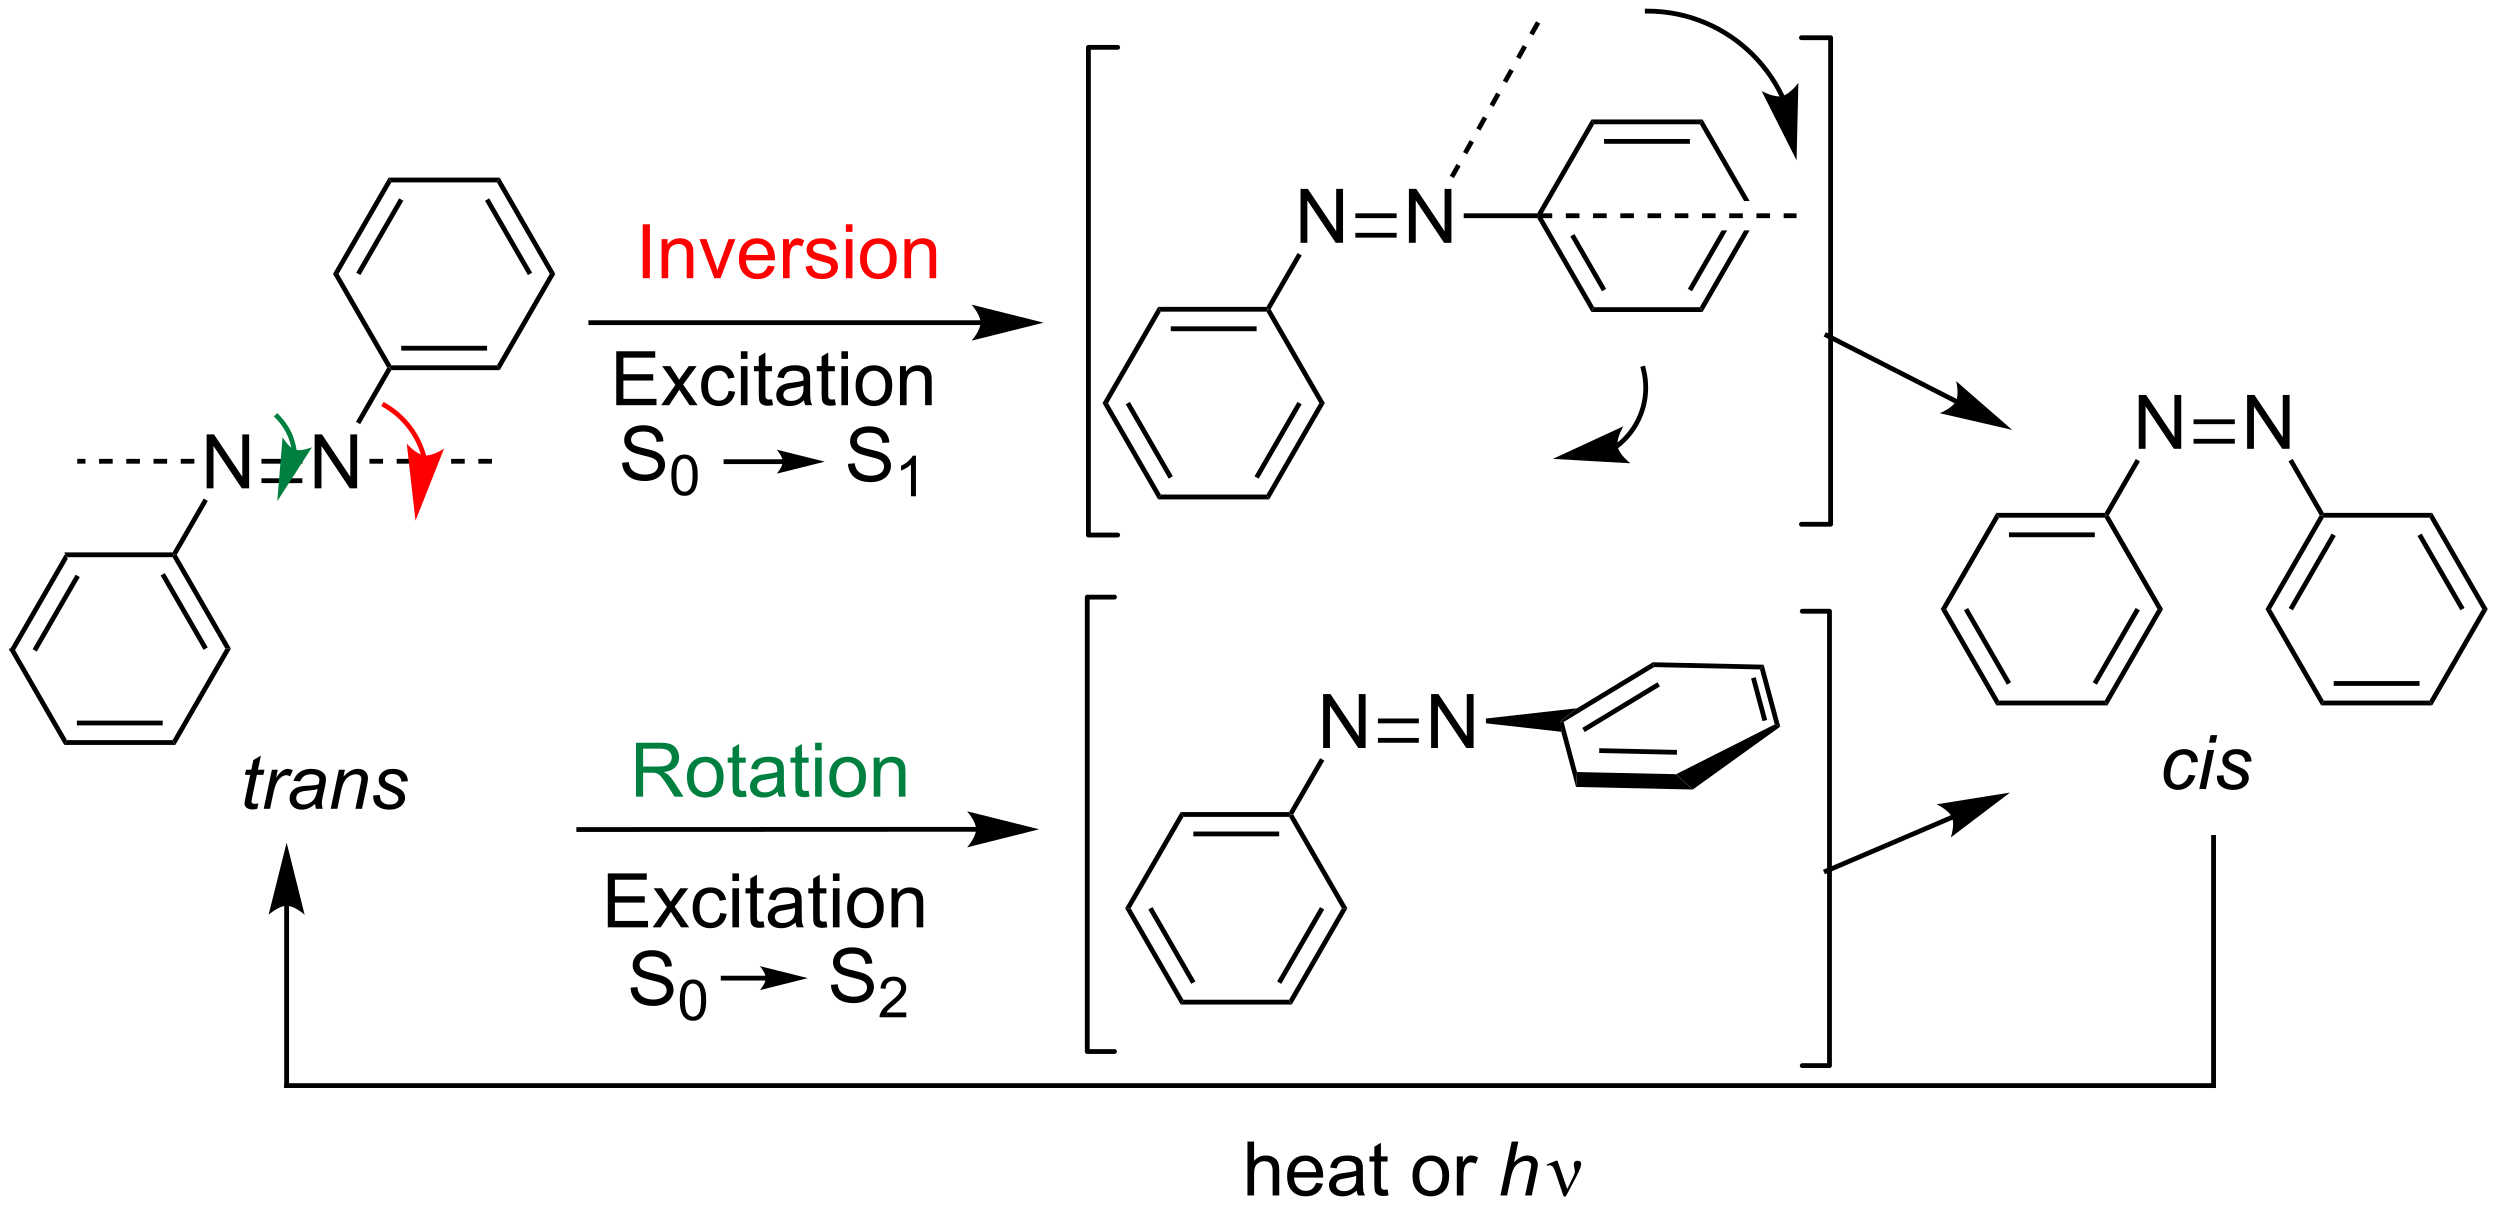 <?xml version="1.0" encoding="UTF-8"?>
<!DOCTYPE svg PUBLIC '-//W3C//DTD SVG 1.0//EN'
          'http://www.w3.org/TR/2001/REC-SVG-20010904/DTD/svg10.dtd'>
<svg stroke-dasharray="none" shape-rendering="auto" xmlns="http://www.w3.org/2000/svg" font-family="'Dialog'" text-rendering="auto" width="90" fill-opacity="1" color-interpolation="auto" color-rendering="auto" preserveAspectRatio="xMidYMid meet" font-size="12px" viewBox="0 0 90 44" fill="black" xmlns:xlink="http://www.w3.org/1999/xlink" stroke="black" image-rendering="auto" stroke-miterlimit="10" stroke-linecap="square" stroke-linejoin="miter" font-style="normal" stroke-width="1" height="44" stroke-dashoffset="0" font-weight="normal" stroke-opacity="1"
><!--Generated by the Batik Graphics2D SVG Generator--><defs id="genericDefs"
  /><g
  ><defs id="defs1"
    ><clipPath clipPathUnits="userSpaceOnUse" id="clipPath1"
      ><path d="M0.633 1.018 L273.433 1.018 L273.433 132.761 L0.633 132.761 L0.633 1.018 Z"
      /></clipPath
      ><clipPath clipPathUnits="userSpaceOnUse" id="clipPath2"
      ><path d="M51.657 46.654 L51.657 174.733 L316.872 174.733 L316.872 46.654 Z"
      /></clipPath
    ></defs
    ><g transform="scale(0.33,0.33) translate(-0.633,-1.018) matrix(1.029,0,0,1.029,-52.501,-46.97)"
    ><path d="M58.531 105.363 L58.825 105.873 L53.218 115.585 L52.629 115.585 ZM59.653 107.562 L55.095 115.457 L55.536 115.713 L60.095 107.817 Z" stroke="none" clip-path="url(#clipPath2)"
    /></g
    ><g transform="matrix(0.339,0,0,0.339,-17.53,-15.832)"
    ><path d="M52.629 115.585 L53.218 115.585 L58.825 125.297 L58.531 125.807 Z" stroke="none" clip-path="url(#clipPath2)"
    /></g
    ><g transform="matrix(0.339,0,0,0.339,-17.53,-15.832)"
    ><path d="M58.531 125.807 L58.825 125.297 L70.039 125.297 L70.334 125.807 ZM59.874 123.735 L68.99 123.735 L68.99 123.225 L59.874 123.225 Z" stroke="none" clip-path="url(#clipPath2)"
    /></g
    ><g transform="matrix(0.339,0,0,0.339,-17.53,-15.832)"
    ><path d="M70.334 125.807 L70.039 125.297 L75.646 115.585 L76.235 115.585 Z" stroke="none" clip-path="url(#clipPath2)"
    /></g
    ><g transform="matrix(0.339,0,0,0.339,-17.53,-15.832)"
    ><path d="M76.235 115.585 L75.646 115.585 L70.039 105.873 L70.186 105.618 L70.481 105.618 ZM73.77 115.457 L69.211 107.562 L68.769 107.817 L73.328 115.713 Z" stroke="none" clip-path="url(#clipPath2)"
    /></g
    ><g transform="matrix(0.339,0,0,0.339,-17.53,-15.832)"
    ><path d="M70.039 105.363 L70.186 105.618 L70.039 105.873 L58.825 105.873 L58.531 105.363 Z" stroke="none" clip-path="url(#clipPath2)"
    /></g
    ><g transform="matrix(0.339,0,0,0.339,-17.53,-15.832)"
    ><path d="M73.655 98.561 L73.655 92.835 L74.434 92.835 L77.442 97.329 L77.442 92.835 L78.168 92.835 L78.168 98.561 L77.389 98.561 L74.382 94.061 L74.382 98.561 L73.655 98.561 Z" stroke="none" clip-path="url(#clipPath2)"
    /></g
    ><g transform="matrix(0.339,0,0,0.339,-17.53,-15.832)"
    ><path d="M70.481 105.618 L70.186 105.618 L70.039 105.363 L73.341 99.644 L73.783 99.899 Z" stroke="none" clip-path="url(#clipPath2)"
    /></g
    ><g transform="matrix(0.339,0,0,0.339,-17.53,-15.832)"
    ><path d="M85.124 98.561 L85.124 92.835 L85.903 92.835 L88.91 97.329 L88.91 92.835 L89.637 92.835 L89.637 98.561 L88.858 98.561 L85.85 94.061 L85.85 98.561 L85.124 98.561 Z" stroke="none" clip-path="url(#clipPath2)"
    /></g
    ><g transform="matrix(0.339,0,0,0.339,-17.53,-15.832)"
    ><path d="M79.475 95.941 L79.475 95.431 L83.82 95.431 L83.82 95.941 ZM79.475 98.006 L83.82 98.006 L83.82 97.495 L79.475 97.495 Z" stroke="none" clip-path="url(#clipPath2)"
    /></g
    ><g transform="matrix(0.339,0,0,0.339,-17.53,-15.832)"
    ><path d="M89.958 91.748 L89.516 91.493 L92.829 85.754 L93.124 85.754 L93.271 86.009 Z" stroke="none" clip-path="url(#clipPath2)"
    /></g
    ><g transform="matrix(0.339,0,0,0.339,-17.53,-15.832)"
    ><path d="M93.271 86.009 L93.124 85.754 L93.271 85.499 L104.485 85.499 L104.78 86.009 ZM94.32 83.937 L103.436 83.937 L103.436 83.427 L94.32 83.427 Z" stroke="none" clip-path="url(#clipPath2)"
    /></g
    ><g transform="matrix(0.339,0,0,0.339,-17.53,-15.832)"
    ><path d="M104.78 86.009 L104.485 85.499 L110.092 75.787 L110.681 75.787 Z" stroke="none" clip-path="url(#clipPath2)"
    /></g
    ><g transform="matrix(0.339,0,0,0.339,-17.53,-15.832)"
    ><path d="M110.681 75.787 L110.092 75.787 L104.485 66.075 L104.78 65.565 ZM108.216 75.659 L103.657 67.764 L103.216 68.019 L107.774 75.915 Z" stroke="none" clip-path="url(#clipPath2)"
    /></g
    ><g transform="matrix(0.339,0,0,0.339,-17.53,-15.832)"
    ><path d="M104.78 65.565 L104.485 66.075 L93.271 66.075 L92.977 65.565 Z" stroke="none" clip-path="url(#clipPath2)"
    /></g
    ><g transform="matrix(0.339,0,0,0.339,-17.53,-15.832)"
    ><path d="M92.977 65.565 L93.271 66.075 L87.664 75.787 L87.075 75.787 ZM94.099 67.764 L89.541 75.659 L89.983 75.915 L94.541 68.019 Z" stroke="none" clip-path="url(#clipPath2)"
    /></g
    ><g transform="matrix(0.339,0,0,0.339,-17.53,-15.832)"
    ><path d="M87.075 75.787 L87.664 75.787 L93.271 85.499 L93.124 85.754 L92.829 85.754 Z" stroke="none" clip-path="url(#clipPath2)"
    /></g
    ><g transform="matrix(0.339,0,0,0.339,-17.53,-15.832)"
    ><path d="M90.944 95.941 L92.389 95.941 L92.389 95.431 L90.944 95.431 ZM93.835 95.941 L95.28 95.941 L95.28 95.431 L93.835 95.431 ZM96.726 95.941 L98.172 95.941 L98.172 95.431 L96.726 95.431 ZM99.617 95.941 L101.063 95.941 L101.063 95.431 L99.617 95.431 ZM102.509 95.941 L103.954 95.941 L103.954 95.431 L102.509 95.431 Z" stroke="none" clip-path="url(#clipPath2)"
    /></g
    ><g transform="matrix(0.339,0,0,0.339,-17.53,-15.832)"
    ><path d="M72.351 95.431 L70.906 95.431 L70.906 95.941 L72.351 95.941 ZM69.46 95.431 L68.014 95.431 L68.014 95.941 L69.46 95.941 ZM66.569 95.431 L65.123 95.431 L65.123 95.941 L66.569 95.941 ZM63.677 95.431 L62.232 95.431 L62.232 95.941 L63.677 95.941 ZM60.786 95.431 L59.917 95.431 L59.917 95.941 L60.786 95.941 Z" stroke="none" clip-path="url(#clipPath2)"
    /></g
    ><g fill="red" transform="matrix(0.339,0,0,0.339,-17.53,-15.832)" stroke="red"
    ><path d="M96.983 95.15 L96.983 95.149 L96.975 95.121 C96.363 92.836 94.879 90.787 92.672 89.513 L92.451 89.385 L92.196 89.828 L92.417 89.955 C94.506 91.161 95.905 93.099 96.483 95.253 L96.489 95.279 L96.49 95.28 L96.554 95.526 L97.048 95.397 L96.983 95.15 ZM95.832 102.002 L98.871 94.337 C98.871 94.337 97.624 95.179 96.757 95.064 C95.889 94.948 94.906 93.808 94.906 93.808 Z" stroke="none" clip-path="url(#clipPath2)"
    /></g
    ><g fill="rgb(0,128,64)" transform="matrix(0.339,0,0,0.339,-17.53,-15.832)" stroke="rgb(0,128,64)"
    ><path d="M83.217 94.57 L83.217 94.569 L83.217 94.568 L83.216 94.558 C83.212 94.532 83.209 94.505 83.205 94.479 C83.19 94.374 83.172 94.27 83.152 94.165 C83.071 93.749 82.95 93.338 82.789 92.94 C82.466 92.143 81.981 91.397 81.336 90.752 L81.156 90.572 L80.795 90.933 L80.975 91.113 C81.572 91.71 82.018 92.398 82.316 93.132 C82.465 93.499 82.576 93.878 82.651 94.263 C82.669 94.359 82.686 94.456 82.7 94.552 C82.703 94.576 82.707 94.6 82.71 94.624 L82.711 94.634 L82.711 94.636 L82.712 94.638 L82.746 94.891 L83.251 94.823 L83.217 94.57 ZM81.156 99.924 L84.851 94.193 C84.851 94.193 83.704 94.676 83.019 94.443 C82.334 94.21 81.72 93.128 81.72 93.128 Z" stroke="none" clip-path="url(#clipPath2)"
    /></g
    ><g transform="matrix(0.339,0,0,0.339,-17.53,-15.832)"
    ><path d="M118.676 151.588 L119.392 151.525 Q119.441 151.955 119.626 152.231 Q119.814 152.507 120.204 152.677 Q120.595 152.846 121.082 152.846 Q121.517 152.846 121.848 152.718 Q122.181 152.588 122.342 152.364 Q122.504 152.14 122.504 151.874 Q122.504 151.604 122.348 151.403 Q122.191 151.202 121.832 151.065 Q121.603 150.976 120.814 150.786 Q120.025 150.596 119.707 150.429 Q119.298 150.213 119.095 149.895 Q118.894 149.577 118.894 149.182 Q118.894 148.749 119.139 148.372 Q119.387 147.994 119.858 147.799 Q120.332 147.604 120.91 147.604 Q121.548 147.604 122.032 147.809 Q122.519 148.015 122.78 148.413 Q123.043 148.812 123.064 149.315 L122.337 149.369 Q122.277 148.827 121.939 148.552 Q121.603 148.273 120.941 148.273 Q120.254 148.273 119.939 148.525 Q119.626 148.775 119.626 149.132 Q119.626 149.44 119.848 149.64 Q120.066 149.838 120.991 150.049 Q121.915 150.257 122.259 150.413 Q122.759 150.643 122.996 150.997 Q123.236 151.351 123.236 151.812 Q123.236 152.268 122.973 152.674 Q122.712 153.077 122.22 153.304 Q121.731 153.528 121.118 153.528 Q120.34 153.528 119.814 153.302 Q119.29 153.072 118.991 152.619 Q118.691 152.163 118.676 151.588 Z" stroke="none" clip-path="url(#clipPath2)"
    /></g
    ><g transform="matrix(0.339,0,0,0.339,-17.53,-15.832)"
    ><path d="M123.902 152.91 Q123.902 152.148 124.059 151.685 Q124.215 151.22 124.523 150.969 Q124.834 150.717 125.303 150.717 Q125.648 150.717 125.908 150.855 Q126.17 150.994 126.34 151.258 Q126.51 151.519 126.606 151.896 Q126.703 152.271 126.703 152.91 Q126.703 153.666 126.547 154.131 Q126.393 154.595 126.082 154.849 Q125.773 155.103 125.303 155.103 Q124.682 155.103 124.326 154.656 Q123.902 154.121 123.902 152.91 ZM124.443 152.91 Q124.443 153.969 124.692 154.318 Q124.939 154.668 125.303 154.668 Q125.666 154.668 125.912 154.316 Q126.16 153.965 126.16 152.91 Q126.16 151.849 125.912 151.502 Q125.666 151.152 125.297 151.152 Q124.934 151.152 124.717 151.461 Q124.443 151.853 124.443 152.91 Z" stroke="none" clip-path="url(#clipPath2)"
    /></g
    ><g transform="matrix(0.339,0,0,0.339,-17.53,-15.832)"
    ><path d="M139.955 151.288 L140.671 151.226 Q140.72 151.655 140.905 151.931 Q141.093 152.208 141.483 152.377 Q141.874 152.546 142.361 152.546 Q142.796 152.546 143.127 152.418 Q143.46 152.288 143.622 152.064 Q143.783 151.84 143.783 151.575 Q143.783 151.304 143.627 151.103 Q143.47 150.903 143.111 150.765 Q142.882 150.676 142.093 150.486 Q141.304 150.296 140.986 150.129 Q140.577 149.913 140.374 149.595 Q140.174 149.278 140.174 148.882 Q140.174 148.45 140.418 148.072 Q140.666 147.695 141.137 147.499 Q141.611 147.304 142.189 147.304 Q142.827 147.304 143.312 147.51 Q143.799 147.715 144.059 148.114 Q144.322 148.512 144.343 149.015 L143.616 149.07 Q143.556 148.528 143.218 148.252 Q142.882 147.973 142.22 147.973 Q141.533 147.973 141.218 148.226 Q140.905 148.476 140.905 148.833 Q140.905 149.14 141.127 149.34 Q141.345 149.538 142.27 149.749 Q143.195 149.958 143.538 150.114 Q144.038 150.343 144.275 150.697 Q144.515 151.051 144.515 151.512 Q144.515 151.968 144.252 152.374 Q143.991 152.778 143.499 153.004 Q143.01 153.228 142.398 153.228 Q141.619 153.228 141.093 153.002 Q140.57 152.773 140.27 152.32 Q139.97 151.864 139.955 151.288 Z" stroke="none" clip-path="url(#clipPath2)"
    /></g
    ><g transform="matrix(0.339,0,0,0.339,-17.53,-15.832)"
    ><path d="M147.953 154.222 L147.953 154.729 L145.113 154.729 Q145.107 154.538 145.175 154.362 Q145.283 154.073 145.521 153.792 Q145.762 153.511 146.213 153.142 Q146.912 152.567 147.158 152.231 Q147.404 151.895 147.404 151.597 Q147.404 151.284 147.179 151.069 Q146.957 150.852 146.595 150.852 Q146.215 150.852 145.986 151.081 Q145.758 151.31 145.756 151.714 L145.213 151.659 Q145.269 151.052 145.633 150.735 Q145.996 150.417 146.607 150.417 Q147.226 150.417 147.586 150.761 Q147.947 151.102 147.947 151.608 Q147.947 151.866 147.842 152.116 Q147.736 152.364 147.49 152.64 Q147.246 152.915 146.678 153.395 Q146.203 153.794 146.068 153.936 Q145.933 154.079 145.845 154.222 L147.953 154.222 Z" stroke="none" clip-path="url(#clipPath2)"
    /></g
    ><g transform="matrix(0.339,0,0,0.339,-17.53,-15.832)"
    ><path d="M117.777 95.843 L118.493 95.78 Q118.542 96.21 118.727 96.486 Q118.915 96.762 119.305 96.931 Q119.696 97.101 120.183 97.101 Q120.618 97.101 120.948 96.973 Q121.282 96.843 121.443 96.619 Q121.605 96.395 121.605 96.129 Q121.605 95.859 121.448 95.658 Q121.292 95.457 120.933 95.319 Q120.704 95.231 119.915 95.041 Q119.126 94.851 118.808 94.684 Q118.399 94.468 118.196 94.15 Q117.995 93.832 117.995 93.437 Q117.995 93.004 118.24 92.627 Q118.488 92.249 118.959 92.054 Q119.433 91.859 120.011 91.859 Q120.649 91.859 121.133 92.064 Q121.62 92.27 121.881 92.668 Q122.144 93.067 122.165 93.569 L121.438 93.624 Q121.378 93.082 121.04 92.806 Q120.704 92.528 120.042 92.528 Q119.355 92.528 119.04 92.78 Q118.727 93.03 118.727 93.387 Q118.727 93.694 118.948 93.895 Q119.167 94.093 120.092 94.304 Q121.016 94.512 121.36 94.668 Q121.86 94.897 122.097 95.252 Q122.337 95.606 122.337 96.067 Q122.337 96.522 122.073 96.929 Q121.813 97.332 121.321 97.559 Q120.831 97.783 120.219 97.783 Q119.441 97.783 118.915 97.556 Q118.391 97.327 118.092 96.874 Q117.792 96.418 117.777 95.843 Z" stroke="none" clip-path="url(#clipPath2)"
    /></g
    ><g transform="matrix(0.339,0,0,0.339,-17.53,-15.832)"
    ><path d="M123.003 97.165 Q123.003 96.403 123.16 95.94 Q123.316 95.475 123.624 95.223 Q123.935 94.972 124.404 94.972 Q124.749 94.972 125.009 95.11 Q125.271 95.249 125.441 95.513 Q125.611 95.774 125.706 96.151 Q125.804 96.526 125.804 97.165 Q125.804 97.921 125.648 98.386 Q125.493 98.85 125.183 99.104 Q124.874 99.358 124.404 99.358 Q123.783 99.358 123.427 98.911 Q123.003 98.376 123.003 97.165 ZM123.544 97.165 Q123.544 98.223 123.792 98.573 Q124.04 98.923 124.404 98.923 Q124.767 98.923 125.013 98.571 Q125.261 98.219 125.261 97.165 Q125.261 96.104 125.013 95.757 Q124.767 95.407 124.398 95.407 Q124.035 95.407 123.818 95.716 Q123.544 96.108 123.544 97.165 Z" stroke="none" clip-path="url(#clipPath2)"
    /></g
    ><g transform="matrix(0.339,0,0,0.339,-17.53,-15.832)"
    ><path d="M141.766 95.963 L142.482 95.9 Q142.531 96.33 142.716 96.606 Q142.904 96.882 143.294 97.051 Q143.685 97.221 144.172 97.221 Q144.607 97.221 144.938 97.093 Q145.271 96.963 145.432 96.739 Q145.594 96.515 145.594 96.249 Q145.594 95.978 145.438 95.778 Q145.281 95.577 144.922 95.439 Q144.693 95.351 143.904 95.161 Q143.114 94.971 142.797 94.804 Q142.388 94.588 142.185 94.27 Q141.984 93.952 141.984 93.556 Q141.984 93.124 142.229 92.747 Q142.476 92.369 142.948 92.174 Q143.422 91.978 144 91.978 Q144.638 91.978 145.122 92.184 Q145.609 92.39 145.87 92.788 Q146.133 93.187 146.154 93.689 L145.427 93.744 Q145.367 93.202 145.029 92.926 Q144.693 92.648 144.031 92.648 Q143.344 92.648 143.029 92.9 Q142.716 93.15 142.716 93.507 Q142.716 93.814 142.938 94.015 Q143.156 94.213 144.081 94.424 Q145.005 94.632 145.349 94.788 Q145.849 95.017 146.086 95.372 Q146.326 95.726 146.326 96.187 Q146.326 96.642 146.062 97.049 Q145.802 97.452 145.31 97.679 Q144.82 97.903 144.208 97.903 Q143.43 97.903 142.904 97.676 Q142.38 97.447 142.081 96.994 Q141.781 96.538 141.766 95.963 Z" stroke="none" clip-path="url(#clipPath2)"
    /></g
    ><g transform="matrix(0.339,0,0,0.339,-17.53,-15.832)"
    ><path d="M148.978 99.404 L148.451 99.404 L148.451 96.043 Q148.26 96.224 147.951 96.406 Q147.643 96.588 147.396 96.679 L147.396 96.169 Q147.838 95.96 148.168 95.666 Q148.5 95.369 148.639 95.091 L148.978 95.091 L148.978 99.404 Z" stroke="none" clip-path="url(#clipPath2)"
    /></g
    ><g transform="matrix(0.339,0,0,0.339,-17.53,-15.832)"
    ><path d="M116.254 145.179 L116.254 139.453 L120.395 139.453 L120.395 140.127 L117.012 140.127 L117.012 141.882 L120.182 141.882 L120.182 142.554 L117.012 142.554 L117.012 144.502 L120.528 144.502 L120.528 145.179 L116.254 145.179 ZM121.017 145.179 L122.533 143.023 L121.129 141.031 L122.01 141.031 L122.645 142.002 Q122.825 142.281 122.934 142.468 Q123.106 142.211 123.252 142.01 L123.95 141.031 L124.791 141.031 L123.356 142.984 L124.9 145.179 L124.036 145.179 L123.184 143.89 L122.958 143.541 L121.869 145.179 L121.017 145.179 ZM128.192 143.659 L128.885 143.75 Q128.77 144.463 128.304 144.869 Q127.838 145.273 127.158 145.273 Q126.307 145.273 125.788 144.716 Q125.27 144.159 125.27 143.119 Q125.27 142.447 125.492 141.945 Q125.715 141.44 126.171 141.19 Q126.627 140.937 127.161 140.937 Q127.838 140.937 128.268 141.278 Q128.697 141.619 128.817 142.25 L128.135 142.354 Q128.036 141.937 127.788 141.726 Q127.541 141.515 127.189 141.515 Q126.658 141.515 126.325 141.895 Q125.994 142.276 125.994 143.101 Q125.994 143.937 126.314 144.317 Q126.635 144.695 127.15 144.695 Q127.564 144.695 127.84 144.442 Q128.119 144.187 128.192 143.659 ZM129.489 140.26 L129.489 139.453 L130.192 139.453 L130.192 140.26 L129.489 140.26 ZM129.489 145.179 L129.489 141.031 L130.192 141.031 L130.192 145.179 L129.489 145.179 ZM132.798 144.549 L132.899 145.172 Q132.602 145.234 132.368 145.234 Q131.985 145.234 131.774 145.114 Q131.563 144.992 131.477 144.794 Q131.391 144.596 131.391 143.963 L131.391 141.578 L130.876 141.578 L130.876 141.031 L131.391 141.031 L131.391 140.002 L132.092 139.58 L132.092 141.031 L132.798 141.031 L132.798 141.578 L132.092 141.578 L132.092 144.002 Q132.092 144.304 132.128 144.39 Q132.165 144.476 132.248 144.528 Q132.334 144.578 132.49 144.578 Q132.607 144.578 132.798 144.549 ZM136.192 144.666 Q135.801 145 135.439 145.138 Q135.08 145.273 134.666 145.273 Q133.981 145.273 133.614 144.94 Q133.247 144.604 133.247 144.086 Q133.247 143.781 133.385 143.528 Q133.525 143.276 133.749 143.125 Q133.973 142.971 134.255 142.893 Q134.463 142.838 134.88 142.789 Q135.731 142.687 136.135 142.547 Q136.137 142.401 136.137 142.362 Q136.137 141.932 135.939 141.757 Q135.669 141.518 135.137 141.518 Q134.643 141.518 134.406 141.692 Q134.169 141.867 134.057 142.307 L133.369 142.213 Q133.463 141.773 133.676 141.502 Q133.893 141.229 134.299 141.083 Q134.705 140.937 135.239 140.937 Q135.77 140.937 136.101 141.062 Q136.434 141.187 136.59 141.377 Q136.747 141.565 136.809 141.854 Q136.846 142.034 136.846 142.502 L136.846 143.44 Q136.846 144.422 136.89 144.682 Q136.934 144.94 137.067 145.179 L136.333 145.179 Q136.223 144.961 136.192 144.666 ZM136.135 143.096 Q135.752 143.252 134.986 143.362 Q134.551 143.424 134.372 143.502 Q134.192 143.58 134.093 143.731 Q133.997 143.882 133.997 144.065 Q133.997 144.346 134.21 144.534 Q134.424 144.721 134.833 144.721 Q135.239 144.721 135.554 144.544 Q135.872 144.367 136.02 144.057 Q136.135 143.82 136.135 143.354 L136.135 143.096 ZM139.469 144.549 L139.571 145.172 Q139.274 145.234 139.04 145.234 Q138.657 145.234 138.446 145.114 Q138.235 144.992 138.149 144.794 Q138.063 144.596 138.063 143.963 L138.063 141.578 L137.548 141.578 L137.548 141.031 L138.063 141.031 L138.063 140.002 L138.764 139.58 L138.764 141.031 L139.469 141.031 L139.469 141.578 L138.764 141.578 L138.764 144.002 Q138.764 144.304 138.8 144.39 Q138.837 144.476 138.92 144.528 Q139.006 144.578 139.162 144.578 Q139.279 144.578 139.469 144.549 ZM140.161 140.26 L140.161 139.453 L140.864 139.453 L140.864 140.26 L140.161 140.26 ZM140.161 145.179 L140.161 141.031 L140.864 141.031 L140.864 145.179 L140.161 145.179 ZM141.673 143.104 Q141.673 141.953 142.313 141.398 Q142.85 140.937 143.618 140.937 Q144.475 140.937 145.016 141.497 Q145.56 142.057 145.56 143.047 Q145.56 143.846 145.318 144.307 Q145.079 144.765 144.62 145.02 Q144.162 145.273 143.618 145.273 Q142.748 145.273 142.209 144.716 Q141.673 144.156 141.673 143.104 ZM142.396 143.104 Q142.396 143.901 142.743 144.299 Q143.092 144.695 143.618 144.695 Q144.141 144.695 144.488 144.297 Q144.837 143.898 144.837 143.08 Q144.837 142.312 144.488 141.916 Q144.139 141.518 143.618 141.518 Q143.092 141.518 142.743 141.914 Q142.396 142.307 142.396 143.104 ZM146.385 145.179 L146.385 141.031 L147.018 141.031 L147.018 141.619 Q147.473 140.937 148.338 140.937 Q148.713 140.937 149.025 141.072 Q149.34 141.205 149.497 141.424 Q149.653 141.643 149.715 141.945 Q149.755 142.14 149.755 142.627 L149.755 145.179 L149.051 145.179 L149.051 142.656 Q149.051 142.226 148.968 142.013 Q148.887 141.799 148.679 141.674 Q148.471 141.547 148.189 141.547 Q147.739 141.547 147.413 141.833 Q147.088 142.117 147.088 142.914 L147.088 145.179 L146.385 145.179 Z" stroke="none" clip-path="url(#clipPath2)"
    /></g
    ><g fill="rgb(0,128,64)" transform="matrix(0.339,0,0,0.339,-17.53,-15.832)" stroke="rgb(0,128,64)"
    ><path d="M119.249 131.303 L119.249 125.576 L121.788 125.576 Q122.554 125.576 122.952 125.73 Q123.351 125.884 123.588 126.274 Q123.827 126.665 123.827 127.139 Q123.827 127.748 123.431 128.168 Q123.038 128.584 122.213 128.696 Q122.515 128.842 122.671 128.983 Q123.002 129.287 123.299 129.743 L124.296 131.303 L123.343 131.303 L122.585 130.11 Q122.252 129.595 122.035 129.321 Q121.822 129.048 121.653 128.938 Q121.483 128.829 121.306 128.787 Q121.179 128.759 120.884 128.759 L120.007 128.759 L120.007 131.303 L119.249 131.303 ZM120.007 128.102 L121.634 128.102 Q122.155 128.102 122.447 127.996 Q122.741 127.889 122.892 127.652 Q123.046 127.415 123.046 127.139 Q123.046 126.733 122.749 126.472 Q122.455 126.209 121.819 126.209 L120.007 126.209 L120.007 128.102 ZM124.662 129.227 Q124.662 128.076 125.302 127.522 Q125.839 127.061 126.607 127.061 Q127.464 127.061 128.006 127.621 Q128.55 128.181 128.55 129.17 Q128.55 129.97 128.308 130.431 Q128.068 130.889 127.61 131.144 Q127.151 131.397 126.607 131.397 Q125.737 131.397 125.198 130.839 Q124.662 130.28 124.662 129.227 ZM125.386 129.227 Q125.386 130.024 125.732 130.423 Q126.081 130.819 126.607 130.819 Q127.13 130.819 127.477 130.42 Q127.826 130.022 127.826 129.204 Q127.826 128.436 127.477 128.04 Q127.128 127.641 126.607 127.641 Q126.081 127.641 125.732 128.037 Q125.386 128.431 125.386 129.227 ZM130.908 130.673 L131.009 131.295 Q130.713 131.358 130.478 131.358 Q130.095 131.358 129.884 131.238 Q129.673 131.115 129.588 130.918 Q129.502 130.72 129.502 130.087 L129.502 127.701 L128.986 127.701 L128.986 127.155 L129.502 127.155 L129.502 126.126 L130.202 125.704 L130.202 127.155 L130.908 127.155 L130.908 127.701 L130.202 127.701 L130.202 130.126 Q130.202 130.428 130.239 130.514 Q130.275 130.6 130.358 130.652 Q130.444 130.701 130.601 130.701 Q130.718 130.701 130.908 130.673 ZM134.302 130.79 Q133.912 131.123 133.55 131.261 Q133.19 131.397 132.776 131.397 Q132.091 131.397 131.724 131.063 Q131.357 130.727 131.357 130.209 Q131.357 129.905 131.495 129.652 Q131.636 129.399 131.86 129.248 Q132.084 129.095 132.365 129.017 Q132.573 128.962 132.99 128.912 Q133.841 128.811 134.245 128.67 Q134.248 128.524 134.248 128.485 Q134.248 128.056 134.05 127.881 Q133.779 127.641 133.248 127.641 Q132.753 127.641 132.516 127.816 Q132.279 127.99 132.167 128.431 L131.48 128.337 Q131.573 127.897 131.787 127.626 Q132.003 127.353 132.409 127.207 Q132.815 127.061 133.349 127.061 Q133.881 127.061 134.211 127.186 Q134.545 127.311 134.701 127.501 Q134.857 127.688 134.92 127.978 Q134.956 128.157 134.956 128.626 L134.956 129.563 Q134.956 130.545 135 130.806 Q135.045 131.063 135.177 131.303 L134.443 131.303 Q134.334 131.084 134.302 130.79 ZM134.245 129.22 Q133.862 129.376 133.097 129.485 Q132.662 129.548 132.482 129.626 Q132.302 129.704 132.203 129.855 Q132.107 130.006 132.107 130.188 Q132.107 130.47 132.321 130.657 Q132.534 130.845 132.943 130.845 Q133.349 130.845 133.664 130.668 Q133.982 130.49 134.131 130.181 Q134.245 129.944 134.245 129.477 L134.245 129.22 ZM137.58 130.673 L137.681 131.295 Q137.384 131.358 137.15 131.358 Q136.767 131.358 136.556 131.238 Q136.345 131.115 136.259 130.918 Q136.173 130.72 136.173 130.087 L136.173 127.701 L135.658 127.701 L135.658 127.155 L136.173 127.155 L136.173 126.126 L136.874 125.704 L136.874 127.155 L137.58 127.155 L137.58 127.701 L136.874 127.701 L136.874 130.126 Q136.874 130.428 136.911 130.514 Q136.947 130.6 137.03 130.652 Q137.116 130.701 137.272 130.701 Q137.39 130.701 137.58 130.673 ZM138.271 126.384 L138.271 125.576 L138.974 125.576 L138.974 126.384 L138.271 126.384 ZM138.271 131.303 L138.271 127.155 L138.974 127.155 L138.974 131.303 L138.271 131.303 ZM139.783 129.227 Q139.783 128.076 140.423 127.522 Q140.96 127.061 141.728 127.061 Q142.585 127.061 143.127 127.621 Q143.671 128.181 143.671 129.17 Q143.671 129.97 143.429 130.431 Q143.189 130.889 142.731 131.144 Q142.272 131.397 141.728 131.397 Q140.858 131.397 140.319 130.839 Q139.783 130.28 139.783 129.227 ZM140.507 129.227 Q140.507 130.024 140.853 130.423 Q141.202 130.819 141.728 130.819 Q142.252 130.819 142.598 130.42 Q142.947 130.022 142.947 129.204 Q142.947 128.436 142.598 128.04 Q142.249 127.641 141.728 127.641 Q141.202 127.641 140.853 128.037 Q140.507 128.431 140.507 129.227 ZM144.495 131.303 L144.495 127.155 L145.128 127.155 L145.128 127.743 Q145.584 127.061 146.448 127.061 Q146.823 127.061 147.136 127.196 Q147.451 127.329 147.607 127.548 Q147.763 127.766 147.826 128.069 Q147.865 128.264 147.865 128.751 L147.865 131.303 L147.162 131.303 L147.162 128.78 Q147.162 128.35 147.078 128.136 Q146.998 127.923 146.789 127.798 Q146.581 127.67 146.3 127.67 Q145.849 127.67 145.524 127.957 Q145.198 128.24 145.198 129.037 L145.198 131.303 L144.495 131.303 Z" stroke="none" clip-path="url(#clipPath2)"
    /></g
    ><g fill="red" transform="matrix(0.339,0,0,0.339,-17.53,-15.832)" stroke="red"
    ><path d="M119.966 76.247 L119.966 70.521 L120.723 70.521 L120.723 76.247 L119.966 76.247 ZM121.969 76.247 L121.969 72.099 L122.602 72.099 L122.602 72.687 Q123.058 72.005 123.923 72.005 Q124.298 72.005 124.61 72.14 Q124.925 72.273 125.082 72.492 Q125.238 72.711 125.3 73.013 Q125.339 73.208 125.339 73.695 L125.339 76.247 L124.636 76.247 L124.636 73.724 Q124.636 73.294 124.553 73.081 Q124.472 72.867 124.264 72.742 Q124.055 72.614 123.774 72.614 Q123.324 72.614 122.998 72.901 Q122.673 73.185 122.673 73.982 L122.673 76.247 L121.969 76.247 ZM127.57 76.247 L125.992 72.099 L126.734 72.099 L127.624 74.583 Q127.77 74.984 127.89 75.419 Q127.984 75.091 128.153 74.63 L129.075 72.099 L129.796 72.099 L128.226 76.247 L127.57 76.247 ZM133.257 74.911 L133.984 75 Q133.812 75.638 133.346 75.989 Q132.882 76.341 132.161 76.341 Q131.25 76.341 130.716 75.781 Q130.184 75.219 130.184 74.208 Q130.184 73.161 130.723 72.583 Q131.262 72.005 132.122 72.005 Q132.953 72.005 133.479 72.573 Q134.007 73.138 134.007 74.164 Q134.007 74.226 134.005 74.351 L130.911 74.351 Q130.95 75.036 131.296 75.401 Q131.645 75.763 132.163 75.763 Q132.552 75.763 132.825 75.56 Q133.098 75.357 133.257 74.911 ZM130.95 73.773 L133.265 73.773 Q133.218 73.25 133 72.989 Q132.663 72.583 132.13 72.583 Q131.645 72.583 131.315 72.909 Q130.984 73.232 130.95 73.773 ZM134.86 76.247 L134.86 72.099 L135.493 72.099 L135.493 72.726 Q135.735 72.286 135.938 72.146 Q136.144 72.005 136.391 72.005 Q136.745 72.005 137.113 72.232 L136.87 72.883 Q136.613 72.732 136.355 72.732 Q136.126 72.732 135.941 72.87 Q135.759 73.008 135.68 73.255 Q135.563 73.63 135.563 74.075 L135.563 76.247 L134.86 76.247 ZM137.251 75.008 L137.946 74.898 Q138.003 75.317 138.272 75.541 Q138.54 75.763 139.019 75.763 Q139.503 75.763 139.738 75.565 Q139.972 75.367 139.972 75.101 Q139.972 74.864 139.766 74.726 Q139.62 74.633 139.048 74.489 Q138.274 74.294 137.975 74.151 Q137.675 74.008 137.522 73.758 Q137.368 73.505 137.368 73.2 Q137.368 72.922 137.493 72.687 Q137.62 72.45 137.839 72.294 Q138.003 72.172 138.287 72.088 Q138.571 72.005 138.894 72.005 Q139.384 72.005 139.751 72.146 Q140.12 72.286 140.295 72.526 Q140.472 72.765 140.54 73.169 L139.852 73.263 Q139.805 72.942 139.579 72.763 Q139.355 72.583 138.946 72.583 Q138.462 72.583 138.253 72.745 Q138.048 72.903 138.048 73.117 Q138.048 73.255 138.134 73.364 Q138.22 73.476 138.402 73.552 Q138.509 73.591 139.024 73.732 Q139.769 73.93 140.063 74.057 Q140.36 74.185 140.527 74.427 Q140.696 74.669 140.696 75.028 Q140.696 75.38 140.49 75.69 Q140.285 76 139.897 76.172 Q139.511 76.341 139.024 76.341 Q138.214 76.341 137.79 76.005 Q137.368 75.669 137.251 75.008 ZM141.535 71.328 L141.535 70.521 L142.238 70.521 L142.238 71.328 L141.535 71.328 ZM141.535 76.247 L141.535 72.099 L142.238 72.099 L142.238 76.247 L141.535 76.247 ZM143.046 74.172 Q143.046 73.021 143.687 72.466 Q144.223 72.005 144.992 72.005 Q145.848 72.005 146.39 72.565 Q146.934 73.125 146.934 74.114 Q146.934 74.914 146.692 75.375 Q146.453 75.833 145.994 76.088 Q145.536 76.341 144.992 76.341 Q144.122 76.341 143.583 75.784 Q143.046 75.224 143.046 74.172 ZM143.77 74.172 Q143.77 74.969 144.117 75.367 Q144.466 75.763 144.992 75.763 Q145.515 75.763 145.861 75.364 Q146.21 74.966 146.21 74.148 Q146.21 73.38 145.861 72.984 Q145.512 72.586 144.992 72.586 Q144.466 72.586 144.117 72.982 Q143.77 73.375 143.77 74.172 ZM147.759 76.247 L147.759 72.099 L148.391 72.099 L148.391 72.687 Q148.847 72.005 149.712 72.005 Q150.087 72.005 150.399 72.14 Q150.714 72.273 150.87 72.492 Q151.027 72.711 151.089 73.013 Q151.128 73.208 151.128 73.695 L151.128 76.247 L150.425 76.247 L150.425 73.724 Q150.425 73.294 150.342 73.081 Q150.261 72.867 150.053 72.742 Q149.845 72.614 149.563 72.614 Q149.113 72.614 148.787 72.901 Q148.462 73.185 148.462 73.982 L148.462 76.247 L147.759 76.247 Z" stroke="none" clip-path="url(#clipPath2)"
    /></g
    ><g transform="matrix(0.339,0,0,0.339,-17.53,-15.832)"
    ><path d="M117.154 89.734 L117.154 84.007 L121.294 84.007 L121.294 84.682 L117.911 84.682 L117.911 86.437 L121.081 86.437 L121.081 87.109 L117.911 87.109 L117.911 89.057 L121.427 89.057 L121.427 89.734 L117.154 89.734 ZM121.917 89.734 L123.432 87.578 L122.029 85.585 L122.909 85.585 L123.544 86.557 Q123.724 86.835 123.833 87.023 Q124.005 86.765 124.151 86.565 L124.849 85.585 L125.69 85.585 L124.255 87.539 L125.799 89.734 L124.935 89.734 L124.083 88.445 L123.857 88.096 L122.768 89.734 L121.917 89.734 ZM129.091 88.213 L129.784 88.304 Q129.669 89.018 129.203 89.424 Q128.737 89.828 128.057 89.828 Q127.206 89.828 126.688 89.27 Q126.169 88.713 126.169 87.674 Q126.169 87.002 126.391 86.499 Q126.615 85.994 127.07 85.744 Q127.526 85.492 128.06 85.492 Q128.737 85.492 129.167 85.833 Q129.596 86.174 129.716 86.804 L129.034 86.908 Q128.935 86.492 128.688 86.281 Q128.44 86.07 128.089 86.07 Q127.557 86.07 127.224 86.45 Q126.893 86.83 126.893 87.656 Q126.893 88.492 127.213 88.872 Q127.534 89.249 128.049 89.249 Q128.464 89.249 128.739 88.997 Q129.018 88.742 129.091 88.213 ZM130.388 84.815 L130.388 84.007 L131.091 84.007 L131.091 84.815 L130.388 84.815 ZM130.388 89.734 L130.388 85.585 L131.091 85.585 L131.091 89.734 L130.388 89.734 ZM133.697 89.104 L133.798 89.726 Q133.501 89.789 133.267 89.789 Q132.884 89.789 132.673 89.669 Q132.462 89.546 132.376 89.349 Q132.29 89.151 132.29 88.518 L132.29 86.132 L131.775 86.132 L131.775 85.585 L132.29 85.585 L132.29 84.557 L132.991 84.135 L132.991 85.585 L133.697 85.585 L133.697 86.132 L132.991 86.132 L132.991 88.557 Q132.991 88.859 133.027 88.945 Q133.064 89.031 133.147 89.083 Q133.233 89.132 133.389 89.132 Q133.506 89.132 133.697 89.104 ZM137.091 89.221 Q136.701 89.554 136.339 89.692 Q135.979 89.828 135.565 89.828 Q134.88 89.828 134.513 89.494 Q134.146 89.158 134.146 88.64 Q134.146 88.335 134.284 88.083 Q134.424 87.83 134.648 87.679 Q134.872 87.526 135.154 87.447 Q135.362 87.393 135.779 87.343 Q136.63 87.242 137.034 87.101 Q137.036 86.955 137.036 86.916 Q137.036 86.487 136.839 86.312 Q136.568 86.072 136.036 86.072 Q135.542 86.072 135.305 86.247 Q135.068 86.421 134.956 86.862 L134.268 86.768 Q134.362 86.328 134.576 86.057 Q134.792 85.783 135.198 85.638 Q135.604 85.492 136.138 85.492 Q136.669 85.492 137 85.617 Q137.333 85.742 137.489 85.932 Q137.646 86.119 137.708 86.408 Q137.745 86.588 137.745 87.057 L137.745 87.994 Q137.745 88.976 137.789 89.237 Q137.833 89.494 137.966 89.734 L137.232 89.734 Q137.122 89.515 137.091 89.221 ZM137.034 87.651 Q136.651 87.807 135.885 87.916 Q135.451 87.979 135.271 88.057 Q135.091 88.135 134.992 88.286 Q134.896 88.437 134.896 88.619 Q134.896 88.901 135.109 89.088 Q135.323 89.276 135.732 89.276 Q136.138 89.276 136.453 89.099 Q136.771 88.921 136.919 88.612 Q137.034 88.374 137.034 87.908 L137.034 87.651 ZM140.369 89.104 L140.47 89.726 Q140.173 89.789 139.939 89.789 Q139.556 89.789 139.345 89.669 Q139.134 89.546 139.048 89.349 Q138.962 89.151 138.962 88.518 L138.962 86.132 L138.447 86.132 L138.447 85.585 L138.962 85.585 L138.962 84.557 L139.663 84.135 L139.663 85.585 L140.369 85.585 L140.369 86.132 L139.663 86.132 L139.663 88.557 Q139.663 88.859 139.699 88.945 Q139.736 89.031 139.819 89.083 Q139.905 89.132 140.061 89.132 Q140.178 89.132 140.369 89.104 ZM141.06 84.815 L141.06 84.007 L141.763 84.007 L141.763 84.815 L141.06 84.815 ZM141.06 89.734 L141.06 85.585 L141.763 85.585 L141.763 89.734 L141.06 89.734 ZM142.572 87.658 Q142.572 86.507 143.212 85.953 Q143.749 85.492 144.517 85.492 Q145.374 85.492 145.915 86.052 Q146.46 86.612 146.46 87.601 Q146.46 88.401 146.217 88.862 Q145.978 89.32 145.519 89.575 Q145.061 89.828 144.517 89.828 Q143.647 89.828 143.108 89.27 Q142.572 88.71 142.572 87.658 ZM143.296 87.658 Q143.296 88.455 143.642 88.854 Q143.991 89.249 144.517 89.249 Q145.04 89.249 145.387 88.851 Q145.736 88.453 145.736 87.635 Q145.736 86.867 145.387 86.471 Q145.038 86.072 144.517 86.072 Q143.991 86.072 143.642 86.468 Q143.296 86.862 143.296 87.658 ZM147.284 89.734 L147.284 85.585 L147.917 85.585 L147.917 86.174 Q148.372 85.492 149.237 85.492 Q149.612 85.492 149.924 85.627 Q150.239 85.76 150.396 85.979 Q150.552 86.197 150.614 86.499 Q150.654 86.695 150.654 87.182 L150.654 89.734 L149.951 89.734 L149.951 87.21 Q149.951 86.781 149.867 86.567 Q149.786 86.354 149.578 86.229 Q149.37 86.101 149.089 86.101 Q148.638 86.101 148.312 86.388 Q147.987 86.671 147.987 87.468 L147.987 89.734 L147.284 89.734 Z" stroke="none" clip-path="url(#clipPath2)"
    /></g
    ><g transform="matrix(0.339,0,0,0.339,-17.53,-15.832)"
    ><path d="M133.036 150.319 L128.509 150.319 L128.254 150.319 L128.254 150.829 L128.509 150.829 L133.036 150.829 L133.291 150.829 L133.291 150.319 L133.036 150.319 ZM137.5 150.574 L132.398 149.298 C132.398 149.298 133.036 150.016 133.036 150.574 C133.036 151.132 132.398 151.85 132.398 151.85 Z" stroke="none" clip-path="url(#clipPath2)"
    /></g
    ><g transform="matrix(0.339,0,0,0.339,-17.53,-15.832)"
    ><path d="M134.834 95.473 L128.809 95.473 L128.554 95.473 L128.554 95.983 L128.809 95.983 L134.834 95.983 L135.089 95.983 L135.089 95.473 L134.834 95.473 ZM139.298 95.728 L134.196 94.453 C134.196 94.453 134.834 95.17 134.834 95.728 C134.834 96.286 134.196 97.004 134.196 97.004 Z" stroke="none" clip-path="url(#clipPath2)"
    /></g
    ><g transform="matrix(0.339,0,0,0.339,-17.53,-15.832)"
    ><path d="M79.147 132.016 L79.029 132.597 Q78.774 132.662 78.537 132.662 Q78.115 132.662 77.865 132.454 Q77.678 132.297 77.678 132.029 Q77.678 131.891 77.779 131.399 L78.282 128.99 L77.725 128.99 L77.837 128.443 L78.397 128.443 L78.61 127.422 L79.42 126.936 L79.102 128.443 L79.798 128.443 L79.68 128.99 L78.99 128.99 L78.509 131.282 Q78.42 131.719 78.42 131.805 Q78.42 131.93 78.49 131.998 Q78.563 132.063 78.727 132.063 Q78.962 132.063 79.147 132.016 ZM79.716 132.592 L80.583 128.443 L81.208 128.443 L81.033 129.29 Q81.354 128.81 81.658 128.581 Q81.966 128.35 82.286 128.35 Q82.497 128.35 82.807 128.501 L82.518 129.157 Q82.333 129.024 82.114 129.024 Q81.744 129.024 81.354 129.438 Q80.963 129.852 80.739 130.928 L80.388 132.592 L79.716 132.592 ZM85.177 132.076 Q84.809 132.391 84.468 132.54 Q84.13 132.685 83.744 132.685 Q83.169 132.685 82.817 132.347 Q82.466 132.008 82.466 131.482 Q82.466 131.133 82.624 130.868 Q82.783 130.6 83.044 130.438 Q83.307 130.274 83.684 130.204 Q83.924 130.157 84.588 130.131 Q85.255 130.102 85.544 129.99 Q85.627 129.701 85.627 129.508 Q85.627 129.264 85.448 129.123 Q85.2 128.928 84.729 128.928 Q84.283 128.928 83.999 129.126 Q83.716 129.321 83.588 129.685 L82.872 129.623 Q83.091 129.006 83.565 128.678 Q84.041 128.35 84.763 128.35 Q85.533 128.35 85.981 128.717 Q86.325 128.99 86.325 129.428 Q86.325 129.758 86.229 130.196 L85.997 131.227 Q85.888 131.719 85.888 132.029 Q85.888 132.225 85.974 132.592 L85.26 132.592 Q85.2 132.389 85.177 132.076 ZM85.44 130.49 Q85.291 130.547 85.119 130.579 Q84.95 130.61 84.552 130.646 Q83.934 130.701 83.679 130.784 Q83.427 130.868 83.296 131.053 Q83.169 131.235 83.169 131.459 Q83.169 131.756 83.374 131.948 Q83.58 132.139 83.958 132.139 Q84.309 132.139 84.632 131.954 Q84.958 131.766 85.145 131.435 Q85.333 131.102 85.44 130.49 ZM86.829 132.592 L87.696 128.443 L88.337 128.443 L88.186 129.165 Q88.602 128.74 88.964 128.545 Q89.329 128.35 89.709 128.35 Q90.212 128.35 90.498 128.623 Q90.787 128.896 90.787 129.352 Q90.787 129.584 90.686 130.079 L90.157 132.592 L89.451 132.592 L90.001 129.962 Q90.084 129.579 90.084 129.396 Q90.084 129.188 89.941 129.06 Q89.798 128.93 89.529 128.93 Q88.985 128.93 88.561 129.321 Q88.139 129.712 87.938 130.662 L87.537 132.592 L86.829 132.592 ZM91.346 131.172 L92.052 131.131 Q92.052 131.435 92.145 131.652 Q92.239 131.865 92.492 132.003 Q92.744 132.139 93.08 132.139 Q93.549 132.139 93.783 131.951 Q94.018 131.764 94.018 131.508 Q94.018 131.326 93.877 131.162 Q93.731 130.998 93.171 130.758 Q92.612 130.516 92.455 130.42 Q92.192 130.258 92.059 130.042 Q91.927 129.826 91.927 129.545 Q91.927 129.053 92.317 128.701 Q92.708 128.35 93.411 128.35 Q94.192 128.35 94.601 128.712 Q95.01 129.071 95.026 129.662 L94.333 129.709 Q94.317 129.334 94.067 129.115 Q93.817 128.896 93.362 128.896 Q92.994 128.896 92.791 129.066 Q92.588 129.232 92.588 129.428 Q92.588 129.623 92.763 129.771 Q92.88 129.873 93.369 130.084 Q94.182 130.435 94.393 130.639 Q94.729 130.962 94.729 131.428 Q94.729 131.735 94.539 132.032 Q94.349 132.329 93.96 132.508 Q93.573 132.685 93.044 132.685 Q92.325 132.685 91.823 132.329 Q91.317 131.975 91.346 131.172 Z" stroke="none" clip-path="url(#clipPath2)"
    /></g
    ><g transform="matrix(0.339,0,0,0.339,-17.53,-15.832)"
    ><path d="M284.157 128.981 L284.863 129.056 Q284.597 129.832 284.107 130.21 Q283.618 130.588 282.993 130.588 Q282.316 130.588 281.897 130.15 Q281.477 129.713 281.477 128.926 Q281.477 128.246 281.745 127.59 Q282.016 126.934 282.516 126.593 Q283.019 126.252 283.665 126.252 Q284.331 126.252 284.722 126.629 Q285.113 127.004 285.113 127.627 L284.417 127.674 Q284.415 127.278 284.188 127.056 Q283.964 126.832 283.597 126.832 Q283.173 126.832 282.86 127.103 Q282.548 127.371 282.368 127.921 Q282.191 128.47 282.191 128.978 Q282.191 129.509 282.425 129.775 Q282.659 130.041 283.003 130.041 Q283.347 130.041 283.662 129.78 Q283.977 129.517 284.157 128.981 ZM286.298 125.567 L286.464 124.767 L287.167 124.767 L287.001 125.567 L286.298 125.567 ZM285.266 130.494 L286.134 126.345 L286.839 126.345 L285.972 130.494 L285.266 130.494 ZM287.137 129.075 L287.843 129.033 Q287.843 129.338 287.937 129.554 Q288.031 129.767 288.283 129.905 Q288.536 130.041 288.872 130.041 Q289.341 130.041 289.575 129.853 Q289.809 129.666 289.809 129.411 Q289.809 129.228 289.669 129.064 Q289.523 128.9 288.963 128.661 Q288.403 128.418 288.247 128.322 Q287.984 128.161 287.851 127.944 Q287.718 127.728 287.718 127.447 Q287.718 126.955 288.109 126.603 Q288.499 126.252 289.202 126.252 Q289.984 126.252 290.393 126.614 Q290.801 126.973 290.817 127.564 L290.124 127.611 Q290.109 127.236 289.859 127.017 Q289.609 126.799 289.153 126.799 Q288.786 126.799 288.583 126.968 Q288.38 127.134 288.38 127.33 Q288.38 127.525 288.554 127.674 Q288.671 127.775 289.161 127.986 Q289.973 128.338 290.184 128.541 Q290.52 128.864 290.52 129.33 Q290.52 129.637 290.33 129.934 Q290.14 130.231 289.752 130.411 Q289.364 130.588 288.835 130.588 Q288.116 130.588 287.614 130.231 Q287.109 129.877 287.137 129.075 Z" stroke="none" clip-path="url(#clipPath2)"
    /></g
    ><g transform="matrix(0.339,0,0,0.339,-17.53,-15.832)"
    ><path d="M275.217 101.167 L275.364 101.422 L275.217 101.677 L264.003 101.677 L263.709 101.167 ZM274.168 103.239 L265.052 103.239 L265.052 103.749 L274.168 103.749 Z" stroke="none" clip-path="url(#clipPath2)"
    /></g
    ><g transform="matrix(0.339,0,0,0.339,-17.53,-15.832)"
    ><path d="M263.709 101.167 L264.003 101.677 L258.396 111.389 L257.807 111.389 Z" stroke="none" clip-path="url(#clipPath2)"
    /></g
    ><g transform="matrix(0.339,0,0,0.339,-17.53,-15.832)"
    ><path d="M257.807 111.389 L258.396 111.389 L264.003 121.101 L263.709 121.611 ZM260.273 111.517 L264.831 119.412 L265.273 119.157 L260.714 111.262 Z" stroke="none" clip-path="url(#clipPath2)"
    /></g
    ><g transform="matrix(0.339,0,0,0.339,-17.53,-15.832)"
    ><path d="M263.709 121.611 L264.003 121.101 L275.217 121.101 L275.512 121.611 Z" stroke="none" clip-path="url(#clipPath2)"
    /></g
    ><g transform="matrix(0.339,0,0,0.339,-17.53,-15.832)"
    ><path d="M275.512 121.611 L275.217 121.101 L280.824 111.389 L281.413 111.389 ZM274.389 119.412 L278.948 111.517 L278.506 111.262 L273.947 119.157 Z" stroke="none" clip-path="url(#clipPath2)"
    /></g
    ><g transform="matrix(0.339,0,0,0.339,-17.53,-15.832)"
    ><path d="M281.413 111.389 L280.824 111.389 L275.217 101.677 L275.364 101.422 L275.659 101.422 Z" stroke="none" clip-path="url(#clipPath2)"
    /></g
    ><g transform="matrix(0.339,0,0,0.339,-17.53,-15.832)"
    ><path d="M278.833 94.365 L278.833 88.639 L279.612 88.639 L282.62 93.133 L282.62 88.639 L283.346 88.639 L283.346 94.365 L282.567 94.365 L279.56 89.865 L279.56 94.365 L278.833 94.365 Z" stroke="none" clip-path="url(#clipPath2)"
    /></g
    ><g transform="matrix(0.339,0,0,0.339,-17.53,-15.832)"
    ><path d="M275.659 101.422 L275.364 101.422 L275.217 101.167 L278.519 95.448 L278.961 95.704 Z" stroke="none" clip-path="url(#clipPath2)"
    /></g
    ><g transform="matrix(0.339,0,0,0.339,-17.53,-15.832)"
    ><path d="M290.342 94.365 L290.342 88.639 L291.12 88.639 L294.128 93.133 L294.128 88.639 L294.855 88.639 L294.855 94.365 L294.076 94.365 L291.068 89.865 L291.068 94.365 L290.342 94.365 Z" stroke="none" clip-path="url(#clipPath2)"
    /></g
    ><g transform="matrix(0.339,0,0,0.339,-17.53,-15.832)"
    ><path d="M284.653 91.745 L284.653 91.235 L289.038 91.235 L289.038 91.745 ZM284.653 93.817 L289.038 93.817 L289.038 93.307 L284.653 93.307 Z" stroke="none" clip-path="url(#clipPath2)"
    /></g
    ><g transform="matrix(0.339,0,0,0.339,-17.53,-15.832)"
    ><path d="M294.74 95.694 L295.182 95.438 L298.489 101.167 L298.342 101.422 L298.047 101.422 Z" stroke="none" clip-path="url(#clipPath2)"
    /></g
    ><g transform="matrix(0.339,0,0,0.339,-17.53,-15.832)"
    ><path d="M298.047 101.422 L298.342 101.422 L298.489 101.677 L292.882 111.389 L292.293 111.389 ZM299.317 103.366 L294.759 111.262 L295.2 111.517 L299.759 103.621 Z" stroke="none" clip-path="url(#clipPath2)"
    /></g
    ><g transform="matrix(0.339,0,0,0.339,-17.53,-15.832)"
    ><path d="M292.293 111.389 L292.882 111.389 L298.489 121.101 L298.195 121.611 Z" stroke="none" clip-path="url(#clipPath2)"
    /></g
    ><g transform="matrix(0.339,0,0,0.339,-17.53,-15.832)"
    ><path d="M298.195 121.611 L298.489 121.101 L309.703 121.101 L309.998 121.611 ZM299.538 119.54 L308.654 119.54 L308.654 119.029 L299.538 119.029 Z" stroke="none" clip-path="url(#clipPath2)"
    /></g
    ><g transform="matrix(0.339,0,0,0.339,-17.53,-15.832)"
    ><path d="M309.998 121.611 L309.703 121.101 L315.31 111.389 L315.899 111.389 Z" stroke="none" clip-path="url(#clipPath2)"
    /></g
    ><g transform="matrix(0.339,0,0,0.339,-17.53,-15.832)"
    ><path d="M315.899 111.389 L315.31 111.389 L309.703 101.677 L309.998 101.167 ZM313.434 111.262 L308.875 103.366 L308.433 103.621 L312.992 111.517 Z" stroke="none" clip-path="url(#clipPath2)"
    /></g
    ><g transform="matrix(0.339,0,0,0.339,-17.53,-15.832)"
    ><path d="M309.998 101.167 L309.703 101.677 L298.489 101.677 L298.342 101.422 L298.489 101.167 Z" stroke="none" clip-path="url(#clipPath2)"
    /></g
    ><g transform="matrix(0.339,0,0,0.339,-17.53,-15.832)"
    ><path d="M155.364 134.516 L113.173 134.539 L112.918 134.539 L112.919 135.049 L113.174 135.049 L155.365 135.026 L155.62 135.026 L155.619 134.516 L155.364 134.516 ZM162.064 134.768 L154.41 132.858 C154.41 132.858 155.364 133.934 155.365 134.771 C155.365 135.609 154.412 136.685 154.412 136.685 Z" stroke="none" clip-path="url(#clipPath2)"
    /></g
    ><g transform="matrix(0.339,0,0,0.339,-17.53,-15.832)"
    ><path d="M155.84 80.712 L114.45 80.712 L114.195 80.712 L114.195 81.222 L114.45 81.222 L155.84 81.222 L156.095 81.222 L156.095 80.712 L155.84 80.712 ZM162.54 80.967 L154.886 79.054 C154.886 79.054 155.84 80.129 155.84 80.967 C155.84 81.804 154.886 82.88 154.886 82.88 Z" stroke="none" clip-path="url(#clipPath2)"
    /></g
    ><g transform="matrix(0.339,0,0,0.339,-17.53,-15.832)"
    ><path d="M188.602 132.936 L188.75 133.191 L188.602 133.446 L177.388 133.446 L177.094 132.936 ZM187.554 135.008 L178.437 135.008 L178.437 135.518 L187.554 135.518 Z" stroke="none" clip-path="url(#clipPath2)"
    /></g
    ><g transform="matrix(0.339,0,0,0.339,-17.53,-15.832)"
    ><path d="M177.094 132.936 L177.388 133.446 L171.781 143.158 L171.192 143.158 Z" stroke="none" clip-path="url(#clipPath2)"
    /></g
    ><g transform="matrix(0.339,0,0,0.339,-17.53,-15.832)"
    ><path d="M171.192 143.158 L171.781 143.158 L177.388 152.87 L177.094 153.38 ZM173.658 143.286 L178.216 151.181 L178.658 150.926 L174.1 143.03 Z" stroke="none" clip-path="url(#clipPath2)"
    /></g
    ><g transform="matrix(0.339,0,0,0.339,-17.53,-15.832)"
    ><path d="M177.094 153.38 L177.388 152.87 L188.602 152.87 L188.897 153.38 Z" stroke="none" clip-path="url(#clipPath2)"
    /></g
    ><g transform="matrix(0.339,0,0,0.339,-17.53,-15.832)"
    ><path d="M188.897 153.38 L188.602 152.87 L194.209 143.158 L194.799 143.158 ZM187.775 151.181 L192.333 143.286 L191.891 143.03 L187.333 150.926 Z" stroke="none" clip-path="url(#clipPath2)"
    /></g
    ><g transform="matrix(0.339,0,0,0.339,-17.53,-15.832)"
    ><path d="M194.799 143.158 L194.209 143.158 L188.602 133.446 L188.75 133.191 L189.044 133.191 Z" stroke="none" clip-path="url(#clipPath2)"
    /></g
    ><g transform="matrix(0.339,0,0,0.339,-17.53,-15.832)"
    ><path d="M192.219 126.134 L192.219 120.407 L192.997 120.407 L196.005 124.902 L196.005 120.407 L196.732 120.407 L196.732 126.134 L195.953 126.134 L192.945 121.634 L192.945 126.134 L192.219 126.134 Z" stroke="none" clip-path="url(#clipPath2)"
    /></g
    ><g transform="matrix(0.339,0,0,0.339,-17.53,-15.832)"
    ><path d="M189.044 133.191 L188.75 133.191 L188.602 132.936 L191.904 127.217 L192.346 127.472 Z" stroke="none" clip-path="url(#clipPath2)"
    /></g
    ><g transform="matrix(0.339,0,0,0.339,-17.53,-15.832)"
    ><path d="M203.687 126.134 L203.687 120.407 L204.466 120.407 L207.474 124.902 L207.474 120.407 L208.2 120.407 L208.2 126.134 L207.422 126.134 L204.414 121.634 L204.414 126.134 L203.687 126.134 Z" stroke="none" clip-path="url(#clipPath2)"
    /></g
    ><g transform="matrix(0.339,0,0,0.339,-17.53,-15.832)"
    ><path d="M198.038 123.514 L198.038 123.004 L202.383 123.004 L202.383 123.514 ZM198.038 125.578 L202.383 125.578 L202.383 125.068 L198.038 125.068 Z" stroke="none" clip-path="url(#clipPath2)"
    /></g
    ><g transform="matrix(0.339,0,0,0.339,-17.53,-15.832)"
    ><path d="M209.507 123.514 L209.507 123.004 L219.186 121.914 L217.461 123.259 L217.507 124.415 Z" stroke="none" clip-path="url(#clipPath2)"
    /></g
    ><g transform="matrix(0.339,0,0,0.339,-17.53,-15.832)"
    ><path d="M238.609 117.791 L239.003 117.289 L240.765 123.866 L240.173 123.629 ZM237.664 118.746 L238.881 123.289 L239.374 123.157 L238.157 118.614 Z" stroke="none" clip-path="url(#clipPath2)"
    /></g
    ><g transform="matrix(0.339,0,0,0.339,-17.53,-15.832)"
    ><path d="M240.173 123.629 L240.765 123.866 L231.471 130.546 L229.702 128.92 Z" stroke="none" clip-path="url(#clipPath2)"
    /></g
    ><g transform="matrix(0.339,0,0,0.339,-17.53,-15.832)"
    ><path d="M221.543 126.159 L221.532 126.669 L229.788 126.85 L229.799 126.34 L221.543 126.159 ZM219.181 128.689 L219.077 130.275 L231.471 130.546 L229.702 128.92 L219.181 128.689 Z" stroke="none" clip-path="url(#clipPath2)"
    /></g
    ><g transform="matrix(0.339,0,0,0.339,-17.53,-15.832)"
    ><path d="M219.181 128.689 L219.077 130.275 L217.507 124.415 L217.461 123.259 L217.757 123.378 Z" stroke="none" clip-path="url(#clipPath2)"
    /></g
    ><g transform="matrix(0.339,0,0,0.339,-17.53,-15.832)"
    ><path d="M217.757 123.378 L217.461 123.259 L219.186 121.914 L227.231 117.031 L227.369 117.544 ZM219.997 124.442 L227.991 119.59 L227.726 119.154 L219.732 124.006 Z" stroke="none" clip-path="url(#clipPath2)"
    /></g
    ><g transform="matrix(0.339,0,0,0.339,-17.53,-15.832)"
    ><path d="M227.369 117.544 L227.231 117.031 L239.003 117.289 L238.609 117.791 Z" stroke="none" clip-path="url(#clipPath2)"
    /></g
    ><g transform="matrix(0.339,0,0,0.339,-17.53,-15.832)"
    ><path d="M186.205 79.289 L186.352 79.544 L186.205 79.799 L174.991 79.799 L174.696 79.289 ZM185.156 81.36 L176.039 81.36 L176.039 81.871 L185.156 81.871 Z" stroke="none" clip-path="url(#clipPath2)"
    /></g
    ><g transform="matrix(0.339,0,0,0.339,-17.53,-15.832)"
    ><path d="M174.696 79.289 L174.991 79.799 L169.384 89.511 L168.794 89.511 Z" stroke="none" clip-path="url(#clipPath2)"
    /></g
    ><g transform="matrix(0.339,0,0,0.339,-17.53,-15.832)"
    ><path d="M168.794 89.511 L169.384 89.511 L174.991 99.222 L174.696 99.733 ZM171.26 89.638 L175.819 97.534 L176.26 97.278 L171.702 89.383 Z" stroke="none" clip-path="url(#clipPath2)"
    /></g
    ><g transform="matrix(0.339,0,0,0.339,-17.53,-15.832)"
    ><path d="M174.696 99.733 L174.991 99.222 L186.205 99.222 L186.499 99.733 Z" stroke="none" clip-path="url(#clipPath2)"
    /></g
    ><g transform="matrix(0.339,0,0,0.339,-17.53,-15.832)"
    ><path d="M186.499 99.733 L186.205 99.222 L191.812 89.511 L192.401 89.511 ZM185.377 97.534 L189.935 89.638 L189.494 89.383 L184.935 97.278 Z" stroke="none" clip-path="url(#clipPath2)"
    /></g
    ><g transform="matrix(0.339,0,0,0.339,-17.53,-15.832)"
    ><path d="M192.401 89.511 L191.812 89.511 L186.205 79.799 L186.352 79.544 L186.647 79.544 Z" stroke="none" clip-path="url(#clipPath2)"
    /></g
    ><g transform="matrix(0.339,0,0,0.339,-17.53,-15.832)"
    ><path d="M189.821 72.487 L189.821 66.76 L190.599 66.76 L193.607 71.255 L193.607 66.76 L194.334 66.76 L194.334 72.487 L193.555 72.487 L190.547 67.987 L190.547 72.487 L189.821 72.487 Z" stroke="none" clip-path="url(#clipPath2)"
    /></g
    ><g transform="matrix(0.339,0,0,0.339,-17.53,-15.832)"
    ><path d="M186.647 79.544 L186.352 79.544 L186.205 79.289 L189.507 73.57 L189.948 73.825 Z" stroke="none" clip-path="url(#clipPath2)"
    /></g
    ><g transform="matrix(0.339,0,0,0.339,-17.53,-15.832)"
    ><path d="M201.329 72.487 L201.329 66.76 L202.108 66.76 L205.116 71.255 L205.116 66.76 L205.843 66.76 L205.843 72.487 L205.064 72.487 L202.056 67.987 L202.056 72.487 L201.329 72.487 Z" stroke="none" clip-path="url(#clipPath2)"
    /></g
    ><g transform="matrix(0.339,0,0,0.339,-17.53,-15.832)"
    ><path d="M195.64 69.867 L195.64 69.357 L200.025 69.357 L200.025 69.867 ZM195.64 71.938 L200.025 71.938 L200.025 71.428 L195.64 71.428 Z" stroke="none" clip-path="url(#clipPath2)"
    /></g
    ><g transform="matrix(0.339,0,0,0.339,-17.53,-15.832)"
    ><path d="M207.149 69.867 L207.149 69.357 L214.957 69.357 L215.104 69.612 L214.957 69.867 Z" stroke="none" clip-path="url(#clipPath2)"
    /></g
    ><g transform="matrix(0.339,0,0,0.339,-17.53,-15.832)"
    ><path d="M214.957 69.867 L215.104 69.612 L215.546 69.867 L221.005 79.323 L220.711 79.834 ZM218.471 71.811 L221.833 77.635 L222.275 77.379 L218.913 71.556 Z" stroke="none" clip-path="url(#clipPath2)"
    /></g
    ><g transform="matrix(0.339,0,0,0.339,-17.53,-15.832)"
    ><path d="M220.711 79.834 L221.005 79.323 L232.219 79.323 L232.514 79.834 Z" stroke="none" clip-path="url(#clipPath2)"
    /></g
    ><g transform="matrix(0.339,0,0,0.339,-17.53,-15.832)"
    ><path d="M234.534 71.171 L230.95 77.379 L231.392 77.635 L235.124 71.171 ZM236.926 71.171 L232.219 79.323 L232.514 79.834 L237.516 71.171 Z" stroke="none" clip-path="url(#clipPath2)"
    /></g
    ><g transform="matrix(0.339,0,0,0.339,-17.53,-15.832)"
    ><path d="M232.514 59.39 L232.219 59.9 L236.926 68.053 L237.516 68.053 L232.514 59.39 Z" stroke="none" clip-path="url(#clipPath2)"
    /></g
    ><g transform="matrix(0.339,0,0,0.339,-17.53,-15.832)"
    ><path d="M232.514 59.39 L232.219 59.9 L221.005 59.9 L220.711 59.39 ZM231.171 61.461 L222.054 61.461 L222.054 61.972 L231.171 61.972 Z" stroke="none" clip-path="url(#clipPath2)"
    /></g
    ><g transform="matrix(0.339,0,0,0.339,-17.53,-15.832)"
    ><path d="M220.711 59.39 L221.005 59.9 L215.546 69.357 L215.104 69.612 L214.957 69.357 Z" stroke="none" clip-path="url(#clipPath2)"
    /></g
    ><g transform="matrix(0.339,0,0,0.339,-17.53,-15.832)"
    ><path d="M223.467 94.361 L223.468 94.361 L223.467 94.361 L223.471 94.358 L223.478 94.353 C223.487 94.347 223.495 94.34 223.504 94.333 C223.522 94.32 223.54 94.306 223.558 94.293 C223.84 94.077 224.11 93.841 224.365 93.586 C226.409 91.542 227.207 88.563 226.459 85.772 L226.393 85.525 L225.901 85.657 L225.966 85.904 C226.667 88.519 225.92 91.31 224.005 93.225 C223.765 93.464 223.512 93.686 223.248 93.888 C223.231 93.9 223.214 93.913 223.198 93.925 C223.19 93.932 223.181 93.938 223.173 93.944 L223.167 93.949 L223.163 93.951 L223.162 93.952 L223.159 93.954 L222.956 94.108 L223.263 94.515 L223.467 94.361 ZM216.618 95.433 L224.851 95.901 C224.851 95.901 223.658 94.983 223.494 94.123 C223.33 93.264 224.102 91.972 224.102 91.972 Z" stroke="none" clip-path="url(#clipPath2)"
    /></g
    ><g transform="matrix(0.339,0,0,0.339,-17.53,-15.832)"
    ><path d="M206.115 65.62 L206.819 64.357 L206.374 64.109 L205.669 65.371 ZM207.524 63.095 L208.228 61.832 L207.782 61.584 L207.078 62.846 ZM208.932 60.57 L209.637 59.307 L209.191 59.059 L208.487 60.321 ZM210.341 58.045 L211.046 56.782 L210.6 56.534 L209.895 57.796 ZM211.75 55.52 L212.454 54.258 L212.009 54.009 L211.304 55.271 ZM213.159 52.995 L213.863 51.733 L213.417 51.484 L212.713 52.746 ZM214.567 50.47 L215.272 49.208 L214.826 48.959 L214.122 50.222 Z" stroke="none" clip-path="url(#clipPath2)"
    /></g
    ><g transform="matrix(0.339,0,0,0.339,-17.53,-15.832)"
    ><path d="M215.104 69.867 L216.549 69.867 L216.549 69.357 L215.104 69.357 ZM217.995 69.867 L219.441 69.867 L219.441 69.357 L217.995 69.357 ZM220.886 69.867 L222.332 69.867 L222.332 69.357 L220.886 69.357 ZM223.778 69.867 L225.223 69.867 L225.223 69.357 L223.778 69.357 ZM226.669 69.867 L228.115 69.867 L228.115 69.357 L226.669 69.357 ZM229.56 69.867 L231.006 69.867 L231.006 69.357 L229.56 69.357 ZM232.452 69.867 L233.897 69.867 L233.897 69.357 L232.452 69.357 ZM235.343 69.867 L236.789 69.867 L236.789 69.357 L235.343 69.357 ZM238.234 69.867 L239.68 69.867 L239.68 69.357 L238.234 69.357 ZM241.126 69.867 L242.497 69.867 L242.497 69.357 L241.126 69.357 Z" stroke="none" clip-path="url(#clipPath2)"
    /></g
    ><g transform="matrix(0.339,0,0,0.339,-17.53,-15.832)"
    ><path d="M241.193 56.814 L241.192 56.813 L241.189 56.807 L241.184 56.795 C241.177 56.781 241.17 56.766 241.163 56.751 C241.05 56.516 240.931 56.285 240.807 56.057 C240.559 55.6 240.29 55.157 240 54.729 C239.421 53.871 238.762 53.073 238.033 52.344 C235.116 49.428 231.088 47.626 226.642 47.626 L226.387 47.626 L226.387 48.136 L226.642 48.136 C230.952 48.136 234.851 49.884 237.672 52.705 C238.378 53.411 239.017 54.184 239.577 55.014 C239.857 55.429 240.119 55.858 240.359 56.3 C240.479 56.521 240.594 56.746 240.703 56.973 C240.71 56.987 240.717 57.001 240.724 57.015 L240.729 57.026 L240.731 57.031 L240.731 57.032 L240.84 57.263 L241.302 57.045 L241.193 56.814 ZM242.496 63.736 L242.69 55.492 C242.69 55.492 241.812 56.715 240.958 56.907 C240.105 57.099 238.788 56.371 238.788 56.371 Z" stroke="none" clip-path="url(#clipPath2)"
    /></g
    ><g stroke-width="0.51" transform="matrix(0.339,0,0,0.339,-17.53,-15.832)" stroke-linejoin="round" stroke-linecap="round"
    ><path fill="none" d="M170.066 110.114 L167.171 110.114 L167.171 158.366 L170.066 158.366" clip-path="url(#clipPath2)"
    /></g
    ><g stroke-width="0.51" transform="matrix(0.339,0,0,0.339,-17.53,-15.832)" stroke-linejoin="round" stroke-linecap="round"
    ><path fill="none" d="M243.098 159.865 L245.993 159.865 L245.993 111.612 L243.098 111.612" clip-path="url(#clipPath2)"
    /></g
    ><g stroke-width="0.51" transform="matrix(0.339,0,0,0.339,-17.53,-15.832)" stroke-linejoin="round" stroke-linecap="round"
    ><path fill="none" d="M170.402 51.732 L167.295 51.732 L167.295 103.52 L170.402 103.52" clip-path="url(#clipPath2)"
    /></g
    ><g stroke-width="0.51" transform="matrix(0.339,0,0,0.339,-17.53,-15.832)" stroke-linejoin="round" stroke-linecap="round"
    ><path fill="none" d="M243.012 102.375 L246.113 102.375 L246.113 50.706 L243.012 50.706" clip-path="url(#clipPath2)"
    /></g
    ><g transform="matrix(0.339,0,0,0.339,-17.53,-15.832)"
    ><path d="M259.536 89.084 L245.829 82.096 L245.602 81.98 L245.37 82.435 L245.598 82.551 L259.305 89.538 L259.532 89.654 L259.764 89.2 L259.536 89.084 ZM265.389 92.354 L259.439 87.173 C259.439 87.173 259.801 88.565 259.42 89.311 C259.04 90.057 257.701 90.582 257.701 90.582 Z" stroke="none" clip-path="url(#clipPath2)"
    /></g
    ><g transform="matrix(0.339,0,0,0.339,-17.53,-15.832)"
    ><path d="M258.902 133.264 L245.538 138.974 L245.303 139.074 L245.503 139.543 L245.738 139.443 L259.102 133.734 L259.337 133.634 L259.137 133.164 L258.902 133.264 ZM265.163 130.867 L257.373 132.114 C257.373 132.114 258.673 132.729 259.002 133.499 C259.331 134.269 258.877 135.633 258.877 135.633 Z" stroke="none" clip-path="url(#clipPath2)"
    /></g
    ><g transform="matrix(0.339,0,0,0.339,-17.53,-15.832)"
    ><path d="M287.035 161.99 L287.035 135.634 L287.035 135.379 L286.524 135.379 L286.524 135.634 L286.524 161.99 L286.524 162.245 L287.035 162.245 L287.035 161.99 Z" stroke="none" clip-path="url(#clipPath2)"
    /></g
    ><g transform="matrix(0.339,0,0,0.339,-17.53,-15.832)"
    ><path d="M82.149 162.242 L286.779 162.245 L287.035 162.245 L287.035 161.735 L286.779 161.735 L82.149 161.732 L81.894 161.732 L81.894 162.242 L82.149 162.242 Z" stroke="none" clip-path="url(#clipPath2)"
    /></g
    ><g transform="matrix(0.339,0,0,0.339,-17.53,-15.832)"
    ><path d="M81.894 142.887 L81.894 161.987 L81.894 162.242 L82.404 162.242 L82.404 161.987 L82.404 142.887 L82.404 142.632 L81.894 142.632 L81.894 142.887 ZM82.149 136.188 L80.236 143.841 C80.236 143.841 81.312 142.887 82.149 142.887 C82.987 142.887 84.063 143.841 84.063 143.841 Z" stroke="none" clip-path="url(#clipPath2)"
    /></g
    ><g transform="matrix(0.339,0,0,0.339,-17.53,-15.832)"
    ><path d="M184.183 173.651 L184.183 167.925 L184.887 167.925 L184.887 169.979 Q185.379 169.409 186.129 169.409 Q186.59 169.409 186.928 169.591 Q187.269 169.771 187.415 170.091 Q187.561 170.412 187.561 171.021 L187.561 173.651 L186.858 173.651 L186.858 171.021 Q186.858 170.495 186.629 170.256 Q186.402 170.013 185.983 170.013 Q185.67 170.013 185.394 170.177 Q185.121 170.339 185.004 170.617 Q184.887 170.893 184.887 171.381 L184.887 173.651 L184.183 173.651 ZM191.471 172.315 L192.198 172.404 Q192.026 173.042 191.56 173.393 Q191.096 173.745 190.375 173.745 Q189.463 173.745 188.929 173.185 Q188.398 172.623 188.398 171.612 Q188.398 170.565 188.937 169.987 Q189.476 169.409 190.336 169.409 Q191.166 169.409 191.692 169.977 Q192.221 170.542 192.221 171.568 Q192.221 171.631 192.219 171.756 L189.125 171.756 Q189.164 172.44 189.51 172.805 Q189.859 173.167 190.377 173.167 Q190.765 173.167 191.039 172.964 Q191.312 172.761 191.471 172.315 ZM189.164 171.177 L191.479 171.177 Q191.432 170.654 191.213 170.393 Q190.877 169.987 190.344 169.987 Q189.859 169.987 189.528 170.313 Q189.198 170.636 189.164 171.177 ZM195.787 173.138 Q195.397 173.472 195.035 173.61 Q194.675 173.745 194.262 173.745 Q193.577 173.745 193.209 173.412 Q192.842 173.076 192.842 172.558 Q192.842 172.253 192.98 172 Q193.121 171.748 193.345 171.597 Q193.569 171.443 193.85 171.365 Q194.058 171.31 194.475 171.261 Q195.327 171.159 195.73 171.018 Q195.733 170.873 195.733 170.834 Q195.733 170.404 195.535 170.229 Q195.264 169.99 194.733 169.99 Q194.238 169.99 194.001 170.164 Q193.764 170.339 193.652 170.779 L192.965 170.685 Q193.058 170.245 193.272 169.974 Q193.488 169.701 193.894 169.555 Q194.3 169.409 194.834 169.409 Q195.366 169.409 195.696 169.534 Q196.03 169.659 196.186 169.849 Q196.342 170.037 196.405 170.326 Q196.441 170.506 196.441 170.974 L196.441 171.912 Q196.441 172.893 196.485 173.154 Q196.53 173.412 196.662 173.651 L195.928 173.651 Q195.819 173.433 195.787 173.138 ZM195.73 171.568 Q195.347 171.724 194.582 171.834 Q194.147 171.896 193.967 171.974 Q193.787 172.052 193.689 172.203 Q193.592 172.354 193.592 172.537 Q193.592 172.818 193.806 173.006 Q194.019 173.193 194.428 173.193 Q194.834 173.193 195.149 173.016 Q195.467 172.839 195.616 172.529 Q195.73 172.292 195.73 171.826 L195.73 171.568 ZM199.065 173.021 L199.166 173.643 Q198.869 173.706 198.635 173.706 Q198.252 173.706 198.041 173.586 Q197.831 173.464 197.744 173.266 Q197.659 173.068 197.659 172.435 L197.659 170.05 L197.143 170.05 L197.143 169.503 L197.659 169.503 L197.659 168.474 L198.359 168.052 L198.359 169.503 L199.065 169.503 L199.065 170.05 L198.359 170.05 L198.359 172.474 Q198.359 172.776 198.396 172.862 Q198.432 172.948 198.515 173 Q198.601 173.05 198.758 173.05 Q198.875 173.05 199.065 173.021 ZM201.713 171.576 Q201.713 170.425 202.354 169.87 Q202.89 169.409 203.659 169.409 Q204.515 169.409 205.057 169.969 Q205.601 170.529 205.601 171.518 Q205.601 172.318 205.359 172.779 Q205.119 173.237 204.661 173.492 Q204.203 173.745 203.659 173.745 Q202.789 173.745 202.25 173.188 Q201.713 172.628 201.713 171.576 ZM202.437 171.576 Q202.437 172.373 202.784 172.771 Q203.133 173.167 203.659 173.167 Q204.182 173.167 204.528 172.768 Q204.877 172.37 204.877 171.552 Q204.877 170.784 204.528 170.388 Q204.179 169.99 203.659 169.99 Q203.133 169.99 202.784 170.386 Q202.437 170.779 202.437 171.576 ZM206.418 173.651 L206.418 169.503 L207.05 169.503 L207.05 170.131 Q207.293 169.69 207.496 169.55 Q207.702 169.409 207.949 169.409 Q208.303 169.409 208.67 169.636 L208.428 170.287 Q208.17 170.136 207.912 170.136 Q207.683 170.136 207.498 170.274 Q207.316 170.412 207.238 170.659 Q207.121 171.034 207.121 171.479 L207.121 173.651 L206.418 173.651 Z" stroke="none" clip-path="url(#clipPath2)"
    /></g
    ><g transform="matrix(0.339,0,0,0.339,-17.53,-15.832)"
    ><path d="M211.049 173.651 L212.244 167.925 L212.953 167.925 L212.494 170.123 Q212.89 169.74 213.229 169.576 Q213.57 169.409 213.929 169.409 Q214.445 169.409 214.729 169.68 Q215.015 169.951 215.015 170.396 Q215.015 170.615 214.89 171.201 L214.377 173.651 L213.672 173.651 L214.198 171.138 Q214.312 170.591 214.312 170.451 Q214.312 170.248 214.172 170.12 Q214.031 169.99 213.765 169.99 Q213.383 169.99 213.034 170.193 Q212.687 170.393 212.489 170.742 Q212.291 171.091 212.127 171.87 L211.758 173.651 L211.049 173.651 Z" stroke="none" clip-path="url(#clipPath2)"
    /></g
    ><g transform="matrix(0.339,0,0,0.339,-17.53,-15.832)"
    ><path d="M217.758 173.761 L216.893 171.198 Q216.807 170.943 216.667 170.698 Q216.526 170.451 216.281 170.451 Q216.164 170.451 216.021 170.503 L215.966 170.365 L216.94 169.966 L217.112 169.966 L218.141 172.972 L218.776 171.669 Q218.953 171.318 218.953 171.12 Q218.953 170.959 218.886 170.669 Q218.836 170.459 218.836 170.354 Q218.836 169.966 219.253 169.966 Q219.625 169.966 219.625 170.318 Q219.625 170.667 219.109 171.646 L217.992 173.761 L217.758 173.761 Z" stroke="none" clip-path="url(#clipPath2)"
    /></g
  ></g
></svg
>
